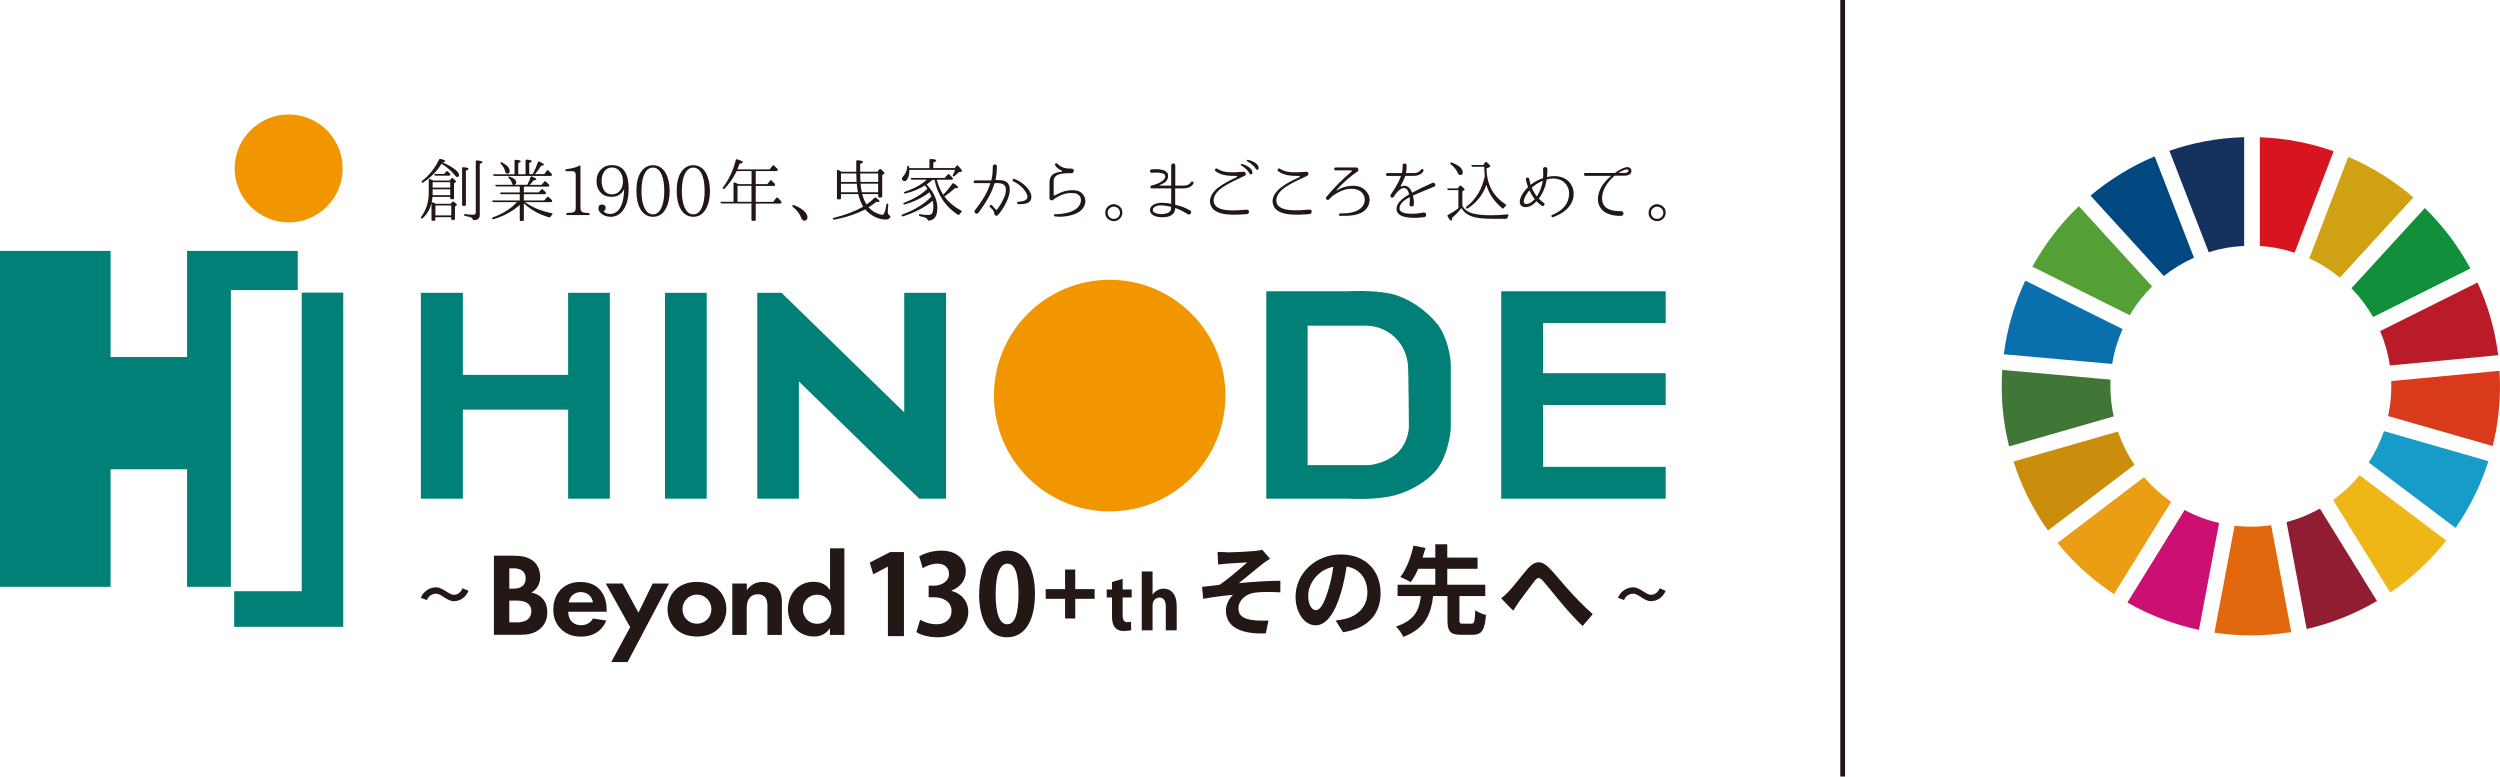 <?xml version="1.0" encoding="UTF-8"?>
<svg id="_レイヤー_2" data-name="レイヤー_2" xmlns="http://www.w3.org/2000/svg" viewBox="0 0 263.15 81.74">
  <defs>
    <style>
      .cls-1 {
        fill: #231815;
      }

      .cls-2 {
        fill: #008077;
      }

      .cls-3 {
        fill: #cb1072;
      }

      .cls-4 {
        fill: #221714;
      }

      .cls-5 {
        fill: #d61520;
      }

      .cls-6 {
        fill: #eeb616;
      }

      .cls-7 {
        fill: #cfa113;
      }

      .cls-8 {
        fill: #eb9d14;
      }

      .cls-9 {
        fill: #118f3b;
      }

      .cls-10 {
        fill: #f29600;
      }

      .cls-11 {
        fill: #da3a1c;
      }

      .cls-12 {
        fill: #ba1b29;
      }

      .cls-13 {
        fill: #179bc9;
      }

      .cls-14 {
        fill: #0a6fad;
      }

      .cls-15 {
        fill: #cb8d0c;
      }

      .cls-16 {
        fill: #55a036;
      }

      .cls-17 {
        fill: #15315e;
      }

      .cls-18 {
        fill: #901d31;
      }

      .cls-19 {
        fill: #e1680d;
      }

      .cls-20 {
        fill: #004980;
      }

      .cls-21 {
        fill: #407636;
      }

      .cls-22 {
        fill: none;
        stroke: #211613;
        stroke-miterlimit: 10;
        stroke-width: .5px;
      }
    </style>
  </defs>
  <g id="_バナー" data-name="バナー">
    <g>
      <g>
        <path class="cls-16" d="M224.18,33.17c.65-1.11,1.44-2.12,2.35-3.02l-7.71-8.45c-1.94,1.85-3.59,4-4.89,6.37l10.25,5.11Z"/>
        <path class="cls-7" d="M243.07,27.2c1.17.53,2.25,1.22,3.23,2.02l7.73-8.44c-2.04-1.76-4.34-3.2-6.85-4.27l-4.11,10.69Z"/>
        <path class="cls-12" d="M260.77,29.74l-10.24,5.11c.49,1.14.84,2.35,1.03,3.62l11.4-1.08c-.34-2.7-1.08-5.27-2.18-7.65"/>
        <path class="cls-9" d="M249.79,33.37l10.24-5.11c-1.27-2.36-2.89-4.5-4.79-6.36l-7.73,8.44c.88.9,1.65,1.92,2.27,3.02"/>
        <path class="cls-21" d="M222.14,40.65c0-.23,0-.46.02-.69l-11.4-1.02c-.04.57-.06,1.14-.06,1.71,0,2.19.27,4.31.78,6.34l11.01-3.16c-.23-1.03-.35-2.09-.35-3.18"/>
        <path class="cls-6" d="M248.36,50.02c-.81.99-1.75,1.86-2.78,2.61l6.02,9.74c2.23-1.51,4.22-3.36,5.89-5.47l-9.13-6.89Z"/>
        <path class="cls-11" d="M251.71,40.65c0,1.08-.12,2.13-.34,3.14l11.01,3.16c.5-2.02.77-4.13.77-6.31,0-.54-.02-1.08-.05-1.61l-11.4,1.08c0,.18.01.35.01.53"/>
        <path class="cls-8" d="M225.68,50.23l-9.11,6.92c1.69,2.09,3.7,3.9,5.95,5.39l6.02-9.73c-1.06-.73-2.02-1.6-2.86-2.58"/>
        <path class="cls-14" d="M222.33,38.31c.2-1.29.58-2.52,1.09-3.67l-10.24-5.1c-1.13,2.41-1.91,5.01-2.26,7.75l11.41,1.02Z"/>
        <path class="cls-18" d="M250.2,63.26l-6.01-9.73c-1.09.62-2.27,1.1-3.51,1.42l2.12,11.26c2.64-.61,5.13-1.61,7.4-2.95"/>
        <path class="cls-13" d="M250.93,45.39c-.4,1.17-.94,2.28-1.6,3.29l9.14,6.89c1.48-2.13,2.66-4.5,3.46-7.03l-11-3.16Z"/>
        <path class="cls-19" d="M239.06,55.28c-.7.1-1.41.16-2.13.16-.58,0-1.16-.04-1.72-.1l-2.12,11.26c1.25.18,2.54.28,3.84.28,1.45,0,2.87-.12,4.25-.35l-2.12-11.25Z"/>
        <path class="cls-5" d="M237.87,25.89c1.27.08,2.5.32,3.66.71l4.11-10.68c-2.45-.86-5.05-1.38-7.77-1.47v11.45Z"/>
        <path class="cls-3" d="M233.58,55.05c-1.28-.3-2.5-.76-3.63-1.37l-6.02,9.74c2.32,1.33,4.85,2.31,7.53,2.88l2.12-11.24Z"/>
        <path class="cls-17" d="M232.48,26.55c1.19-.38,2.44-.6,3.74-.66v-11.45c-2.75.07-5.39.57-7.87,1.43l4.14,10.68Z"/>
        <path class="cls-15" d="M224.68,48.92c-.73-1.07-1.32-2.25-1.74-3.5l-11,3.16c.83,2.62,2.07,5.07,3.63,7.26l9.11-6.92Z"/>
        <path class="cls-20" d="M227.77,29.05c.97-.77,2.03-1.41,3.17-1.92l-4.14-10.67c-2.46,1.03-4.73,2.44-6.75,4.13l7.71,8.46Z"/>
      </g>
      <line class="cls-22" x1="193.96" x2="193.96" y2="81.74"/>
    </g>
    <g>
      <polygon class="cls-2" points="0 26.41 0 61.77 11.64 61.77 11.64 49.4 19.69 49.4 19.69 61.77 24.3 61.77 24.3 30.53 31.34 30.53 31.34 26.41 19.69 26.41 19.69 37.58 11.64 37.58 11.64 26.41 0 26.41"/>
      <polygon class="cls-2" points="24.65 62.23 24.65 65.98 36.13 65.98 36.13 30.8 31.76 30.8 31.76 62.23 24.65 62.23"/>
      <path class="cls-10" d="M36.07,17.73c0,3.13-2.55,5.68-5.68,5.68s-5.69-2.55-5.69-5.68,2.55-5.68,5.69-5.68,5.68,2.55,5.68,5.68Z"/>
      <g>
        <polygon class="cls-2" points="59.8 30.82 59.8 39.46 48.72 39.46 48.72 30.82 44.3 30.82 44.3 52.49 48.72 52.49 48.72 43.12 59.8 43.12 59.8 52.49 64.19 52.49 64.19 30.82 59.8 30.82"/>
        <rect class="cls-2" x="70" y="30.82" width="4.39" height="21.67"/>
        <polygon class="cls-2" points="175.33 34.01 175.33 30.66 162.42 30.66 159.43 30.66 158.02 30.66 158.02 52.49 175.33 52.49 175.33 49.14 162.42 49.14 162.42 42.63 175.33 42.63 175.33 39.28 162.42 39.28 162.42 34.01 175.33 34.01"/>
        <polygon class="cls-2" points="95.18 30.82 95.18 43.41 84.09 32.6 82.26 30.82 79.71 30.82 79.71 52.49 84.09 52.49 84.09 40.15 95.18 50.96 96.76 52.49 99.58 52.49 99.58 30.82 95.18 30.82"/>
        <path class="cls-10" d="M128.99,41.64c0,6.73-5.45,12.19-12.19,12.19s-12.18-5.46-12.18-12.19,5.46-12.19,12.18-12.19,12.19,5.46,12.19,12.19Z"/>
        <path class="cls-2" d="M151.25,34.06c-1.11-1.38-3.11-2.82-5.04-3.18-1.93-.37-4.31-.22-4.31-.22h-8.61v21.83h8.61s2.38.15,4.31-.22c1.92-.36,3.93-1.48,5.04-2.86,1.09-1.38,1.46-3.73,1.46-4.47v-6.59c0-.72-.36-2.93-1.46-4.3ZM146.94,47.81c-.91.75-2.25,1.15-3.03,1.15h-6.27v-14.68h6.07c.84,0,2.15.23,3.23,1.35,1.09,1.12,1.24,2.43,1.27,2.95.05.53.09,6.3.09,6.3,0,.87-.45,2.18-1.36,2.93Z"/>
      </g>
      <g>
        <g>
          <path class="cls-1" d="M129.11,58.15c.45,0,2.4-.09,3.03-.16.33-.04.57-.08.72-.13l.82.95c-.22.14-.6.39-.82.57-.74.59-1.75,1.45-2.47,2,1.39-.13,3.11-.25,4.38-.25v1.22c-1-.05-2.03-.06-2.67.03-.95.12-1.74.8-1.74,1.65s.64,1.14,1.57,1.25c.58.06,1.19.06,1.59.03l-.28,1.36c-2.66.11-4.2-.69-4.2-2.42,0-.63.36-1.28.76-1.64-.95.08-2.12.24-3.15.42l-.12-1.26c.55-.05,1.28-.14,1.83-.21.92-.6,2.27-1.79,2.92-2.36-.42.03-1.7.09-2.13.13-.26.02-.6.05-.93.09l-.06-1.33c.33.02.63.03.99.03Z"/>
          <path class="cls-1" d="M141.37,66.55l-.78-1.23c.39-.04.69-.1.97-.17,1.33-.31,2.37-1.27,2.37-2.78,0-1.43-.78-2.5-2.18-2.74-.15.88-.32,1.84-.62,2.81-.62,2.1-1.52,3.38-2.65,3.38s-2.11-1.27-2.11-3.02c0-2.4,2.08-4.44,4.76-4.44s4.19,1.79,4.19,4.05-1.34,3.74-3.95,4.14ZM138.52,64.22c.44,0,.84-.65,1.27-2.05.24-.77.44-1.65.55-2.51-1.71.35-2.64,1.87-2.64,3.01,0,1.05.41,1.56.82,1.56Z"/>
          <path class="cls-1" d="M154.87,65.65c.31,0,.37-.2.42-1.42.25.21.79.42,1.12.5-.12,1.64-.46,2.09-1.42,2.09h-1.2c-1.16,0-1.43-.38-1.43-1.56v-2.52h-1.51c-.23,1.85-.76,3.39-3.14,4.3-.14-.33-.49-.83-.77-1.09,2.06-.67,2.46-1.84,2.62-3.21h-2.45v-1.19h3.97v-1.68h-1.79c-.24.53-.51,1.03-.8,1.41-.28-.18-.8-.43-1.09-.54.67-.85,1.16-2.25,1.38-3.31l1.27.25c-.09.32-.2.65-.31,1.01h1.34v-1.4h1.26v1.4h3.19v1.18h-3.19v1.68h4v1.19h-2.72v2.52c0,.34.05.39.37.39h.9Z"/>
          <path class="cls-1" d="M158.89,62.16c.48-.5,1.28-1.57,1.92-2.31.73-.82,1.4-.89,2.16-.16.71.69,1.54,1.75,2.15,2.42.66.73,1.55,1.66,2.53,2.54l-1.07,1.25c-.75-.71-1.63-1.71-2.28-2.48-.64-.77-1.42-1.75-1.91-2.3-.36-.4-.56-.35-.86.03-.41.52-1.15,1.55-1.6,2.14-.24.34-.48.72-.65.99l-1.27-1.3c.31-.24.57-.48.88-.81Z"/>
        </g>
        <g>
          <path class="cls-1" d="M54.05,58.5c.46,0,1.36,0,2.04.52.49.37.77,1.02.77,1.72,0,1.07-.71,1.51-.94,1.64.55.09.87.32,1.09.52.5.47.6,1.12.6,1.56,0,.49-.14,1.17-.71,1.69-.62.55-1.39.67-2.11.67h-2.8v-8.33h2.06ZM53.61,61.96h.46c.25,0,1.26-.02,1.26-1.09,0-.76-.59-1.05-1.25-1.05h-.47v2.14ZM53.61,65.51h.7c.3,0,.75-.01,1.11-.22.4-.24.51-.64.51-.96,0-.26-.09-.71-.61-.95-.35-.16-.76-.16-1.11-.16h-.6v2.3Z"/>
          <path class="cls-1" d="M63.82,65.32c-.16.4-.77,1.69-2.66,1.69-.87,0-1.54-.25-2.07-.76-.6-.56-.85-1.26-.85-2.11,0-1.07.44-1.74.82-2.12.64-.62,1.39-.76,2.04-.76,1.1,0,1.74.44,2.11.89.57.69.65,1.54.65,2.12v.12h-4.05c0,.32.09.67.26.91.16.22.5.51,1.09.51s1.01-.27,1.26-.71l1.4.22ZM62.42,63.41c-.12-.74-.72-1.09-1.29-1.09s-1.15.36-1.27,1.09h2.56Z"/>
          <path class="cls-1" d="M66.33,66.02l-2.57-4.6h1.77l1.67,3.07,1.5-3.07h1.72l-4.36,8.27h-1.72l1.99-3.67Z"/>
          <path class="cls-1" d="M75.55,62.01c.54.49.91,1.24.91,2.12s-.37,1.62-.91,2.11c-.46.42-1.16.76-2.19.76s-1.72-.34-2.19-.76c-.54-.49-.91-1.24-.91-2.11s.37-1.64.91-2.12c.46-.42,1.16-.76,2.19-.76s1.72.34,2.19.76ZM74.88,64.13c0-.85-.65-1.54-1.52-1.54s-1.52.69-1.52,1.54.64,1.52,1.52,1.52,1.52-.7,1.52-1.52Z"/>
          <path class="cls-1" d="M77.09,61.42h1.52v.7c.29-.4.8-.87,1.67-.87.47,0,1.17.14,1.6.66.37.46.42,1,.42,1.52v3.4h-1.52v-2.95c0-.3-.01-.77-.29-1.06-.24-.25-.56-.27-.71-.27-.4,0-.71.14-.94.47-.22.35-.24.74-.24,1.05v2.76h-1.52v-5.41Z"/>
          <path class="cls-1" d="M87.36,57.72h1.52v9.11h-1.52v-.7c-.55.79-1.27.87-1.66.87-1.66,0-2.76-1.3-2.76-2.89s1.09-2.87,2.69-2.87c.41,0,1.22.07,1.74.87v-4.4ZM84.51,64.12c0,.86.62,1.54,1.5,1.54s1.5-.67,1.5-1.54-.62-1.52-1.5-1.52-1.5.66-1.5,1.52Z"/>
        </g>
        <g>
          <g>
            <path class="cls-1" d="M93.46,66.95v-7.3h-.02l-1.52.8-.37-1.24,2.15-1.1h1.45v8.85h-1.69Z"/>
            <path class="cls-1" d="M100.12,62.19c.98.22,1.8,1.02,1.8,2.22,0,1.47-1.18,2.67-3.24,2.67-.94,0-1.78-.25-2.22-.54l.39-1.31c.33.21,1.04.48,1.72.48,1.06,0,1.59-.66,1.59-1.38,0-.99-.87-1.46-1.81-1.46h-.6v-1.22h.56c.69,0,1.58-.39,1.58-1.24,0-.62-.41-1.08-1.23-1.08-.61,0-1.21.27-1.54.48l-.36-1.24c.46-.3,1.36-.61,2.31-.61,1.7,0,2.59.99,2.59,2.17,0,.91-.55,1.67-1.52,2.04v.02Z"/>
            <path class="cls-1" d="M103.07,62.55c0-2.69.99-4.59,2.98-4.59s2.89,2.06,2.89,4.52c0,2.93-1.09,4.6-2.95,4.6-2.06,0-2.93-2.06-2.93-4.53ZM106.02,65.71c.8,0,1.19-1.12,1.19-3.2s-.36-3.18-1.18-3.18c-.75,0-1.23,1.08-1.23,3.18s.43,3.2,1.21,3.2h.01Z"/>
            <polygon class="cls-1" points="113.18 62.01 113.18 59.95 112.11 59.95 112.11 62.01 110.07 62.01 110.07 63.03 112.11 63.03 112.11 65.1 113.18 65.1 113.18 63.03 115.22 63.03 115.22 62.01 113.18 62.01"/>
          </g>
          <g>
            <path class="cls-1" d="M117.04,61.26l1.13-.33v1.12h.95v.84h-.95v1.87c0,.52.16.73.51.73.16,0,.25-.02.37-.04l.02.87c-.15.06-.43.1-.76.1-1.23,0-1.26-1.07-1.26-1.55v-1.98h-.56v-.84h.56v-.79Z"/>
            <path class="cls-1" d="M123.85,66.35h-1.14v-2.48c0-.55-.17-.97-.66-.97-.29,0-.73.2-.73.84v2.61h-1.14v-6.2h1.14v2.42h.02c.31-.45.78-.61,1.15-.61.76,0,1.37.56,1.37,1.82v2.57Z"/>
          </g>
        </g>
        <path class="cls-1" d="M49.32,62.19c-.27.64-.84,1.09-1.56,1.09s-1.29-.79-1.86-.79c-.39,0-.81.24-.96.67l-.64-.23c.25-.67.91-1.11,1.6-1.11s1.36.79,1.86.79c.45,0,.76-.29.93-.69l.63.27Z"/>
        <path class="cls-1" d="M175.33,62.19c-.27.64-.84,1.09-1.56,1.09s-1.29-.79-1.86-.79c-.39,0-.81.24-.96.67l-.64-.23c.25-.67.91-1.11,1.6-1.11s1.36.79,1.86.79c.45,0,.76-.29.93-.69l.63.27Z"/>
      </g>
      <g>
        <path class="cls-4" d="M45.44,21.3c-.14.64-.45,1.2-.95,1.67-.05.05-.11.05-.16,0-.04-.04-.03-.08,0-.14.53-.71.8-1.56.8-2.57v-1.32c0-.08.06-.12.13-.09.13.05.25.1.36.15h1.71l.18-.22c.05-.06.11-.06.17-.01.21.17.32.28.32.34,0,.03-.02.05-.06.08l-.15.1v1.57c0,.07-.04.11-.12.11h-.16c-.07,0-.12-.04-.12-.11v-.13h-1.87c-.01.2-.04.37-.08.53.15.06.3.12.45.19h1.55l.16-.19c.04-.06.1-.06.17-.02.22.16.32.27.32.33,0,.02,0,.04-.04.06l-.16.11v1.29c0,.08-.04.12-.12.12h-.16c-.08,0-.12-.04-.12-.12v-.17h-1.67v.27c0,.07-.04.11-.11.11h-.17c-.07,0-.12-.04-.12-.11v-1.83ZM46.56,17.09c.58.24,1.04.5,1.38.78.26.21.38.39.38.54s-.06.22-.2.22c-.07,0-.14-.04-.19-.12-.42-.53-.9-.95-1.46-1.27-.45.76-1.09,1.41-1.92,1.97-.06.04-.12.03-.16-.03-.04-.05-.02-.09.04-.14.76-.59,1.36-1.35,1.79-2.25.03-.06.08-.08.15-.06.33.07.5.15.5.24,0,.06-.1.1-.3.13h0ZM47.39,20.55v-.62h-1.85v.31c0,.14,0,.24,0,.31h1.86ZM45.54,19.18v.57h1.85v-.57h-1.85ZM46.76,18.3l.21-.25c.05-.05.1-.06.16-.01.08.07.17.15.24.24.05.05.05.1.01.16-.03.04-.06.05-.12.05h-1.42c-.06,0-.1-.03-.12-.09-.02-.06.02-.09.1-.09h.94ZM45.83,21.63v1.04h1.67v-1.04h-1.67ZM48.76,21.67c-.08,0-.12-.04-.12-.12v-3.85c0-.07.04-.11.12-.1.37.02.56.09.56.18,0,.06-.09.12-.28.18v3.59c0,.08-.04.12-.11.12h-.18ZM48.97,22.54c.3.04.57.06.84.06.19,0,.27-.08.27-.22v-5.39c0-.07.05-.12.12-.11.38.04.58.1.58.19,0,.06-.09.12-.28.18v5.38c0,.26-.11.43-.34.5-.07.02-.17.04-.28.04-.07,0-.1-.03-.12-.1-.03-.09-.1-.16-.22-.2-.11-.04-.3-.08-.58-.14-.07,0-.11-.04-.11-.12,0-.06.04-.09.12-.08Z"/>
        <path class="cls-4" d="M55.14,19.62v.63h1.56l.27-.3c.05-.06.11-.06.16-.01.12.1.22.2.31.3.05.05.05.1.01.16-.02.03-.06.04-.12.04h-2.19v.66h2.14l.3-.35c.05-.06.11-.06.16-.01.12.09.23.2.35.32.04.05.05.1.02.16-.03.04-.07.06-.13.06h-2.71c.76.55,1.7.94,2.81,1.16.09.01.1.07.04.14-.06.08-.13.16-.18.24-.04.06-.08.08-.14.06-1.07-.31-1.96-.81-2.66-1.48v1.74c0,.07-.04.12-.11.12h-.2c-.07,0-.12-.04-.12-.12v-1.57c-.76.68-1.68,1.18-2.76,1.5-.06.02-.12,0-.15-.05s0-.1.06-.13c1.07-.39,1.91-.92,2.55-1.61h-2.46c-.06,0-.1-.03-.13-.09-.02-.06.01-.09.1-.09h2.79v-.66h-1.94c-.06,0-.1-.03-.13-.09-.02-.06.02-.09.11-.09h1.96v-.63h-2.43c-.06,0-.11-.03-.13-.08-.03-.06,0-.1.1-.1h1.77c-.08-.03-.12-.1-.15-.21-.04-.17-.14-.32-.32-.49-.05-.05-.06-.1-.02-.16.01-.03.06-.03.12,0,.45.16.69.36.69.62,0,.12-.06.19-.19.24h1.35c.12-.22.24-.49.35-.81.02-.07.07-.09.14-.06.31.12.47.22.47.3,0,.06-.1.09-.29.1-.09.14-.23.3-.42.48h1.25l.29-.34c.05-.06.11-.06.16-.01.12.09.22.2.34.33.04.04.05.1.01.15-.02.04-.06.05-.12.05h-2.54ZM56.08,18.33c.19-.36.37-.78.54-1.25.02-.07.08-.1.15-.07.32.14.48.24.48.32,0,.06-.09.1-.29.11-.17.3-.39.59-.65.89h.98l.27-.37c.05-.06.11-.06.16-.01.14.12.25.24.35.35.04.05.04.09.01.16-.03.04-.06.06-.12.06h-5.92c-.06,0-.1-.03-.13-.09-.03-.06.01-.09.1-.09h2.15v-1.41c0-.07.04-.12.12-.11.35.02.53.07.53.16,0,.06-.09.12-.26.18v1.18h.77v-1.43c0-.07.04-.12.12-.11.36.03.54.09.54.17,0,.06-.09.12-.27.19v1.17h.37ZM52.84,17.1c.54.28.81.58.81.91,0,.18-.08.27-.25.27-.12,0-.2-.09-.24-.26-.06-.28-.2-.53-.44-.77-.05-.05-.06-.09-.02-.14.03-.04.08-.05.14-.02Z"/>
        <path class="cls-4" d="M61.94,22.64h-2.22c-.07,0-.11-.04-.11-.11,0-.08.04-.12.12-.12.33,0,.54-.03.63-.07.17-.07.24-.22.24-.46v-3.48c0-.25-.13-.38-.37-.38h-.6c-.08,0-.12-.04-.12-.12,0-.06.04-.09.11-.09.6-.07,1.06-.2,1.35-.37.07-.04.13-.01.13.07v4.37c0,.22.07.37.22.45.09.05.3.08.62.09.07,0,.12.04.12.12,0,.07-.04.11-.12.11Z"/>
        <path class="cls-4" d="M65.68,19.94c-.27.53-.71.78-1.32.78-.47,0-.85-.14-1.12-.44-.3-.31-.45-.71-.45-1.21s.16-.93.48-1.24c.3-.3.68-.45,1.14-.45,1.17,0,1.76.83,1.76,2.47,0,1.04-.21,1.82-.64,2.35-.33.42-.75.62-1.25.62-.4,0-.74-.12-1.02-.37-.18-.16-.27-.32-.27-.5,0-.28.12-.42.37-.42s.39.12.39.35c0,.17-.07.28-.22.34.14.2.37.3.7.3.42,0,.76-.21,1.02-.61.28-.46.43-1.12.45-1.99h-.02ZM63.6,18.07c-.19.27-.27.59-.27.98s.09.72.25.98c.19.29.48.43.83.43.31,0,.58-.11.78-.32.26-.26.38-.62.38-1.07,0-.41-.11-.75-.32-1.02-.22-.28-.49-.42-.83-.42s-.62.14-.83.43Z"/>
        <path class="cls-4" d="M70.07,18.22c.27.49.42,1.12.42,1.89s-.15,1.4-.43,1.9c-.32.55-.76.81-1.32.81s-1.02-.27-1.33-.81c-.29-.5-.42-1.14-.42-1.91,0-1.07.24-1.84.74-2.31.28-.27.61-.4.99-.4.6,0,1.04.28,1.36.84ZM67.9,18.2c-.26.45-.38,1.09-.38,1.91,0,.68.09,1.24.27,1.67.22.52.53.78.94.78s.73-.27.94-.82c.17-.42.25-.96.25-1.63,0-.71-.09-1.28-.27-1.71-.21-.5-.52-.76-.92-.76-.35,0-.63.19-.84.56Z"/>
        <path class="cls-4" d="M74.31,18.22c.27.49.42,1.12.42,1.89s-.15,1.4-.43,1.9c-.32.55-.76.81-1.32.81s-1.02-.27-1.33-.81c-.29-.5-.42-1.14-.42-1.91,0-1.07.24-1.84.74-2.31.28-.27.61-.4.99-.4.6,0,1.04.28,1.36.84ZM72.15,18.2c-.26.45-.38,1.09-.38,1.91,0,.68.09,1.24.27,1.67.22.52.53.78.94.78s.73-.27.94-.82c.17-.42.25-.96.25-1.63,0-.71-.09-1.28-.27-1.71-.21-.5-.52-.76-.92-.76-.35,0-.63.19-.84.56Z"/>
        <path class="cls-4" d="M79.1,21.42h-3.14c-.06,0-.1-.03-.12-.09-.02-.05.02-.09.1-.09h1.27v-1.94c0-.09.05-.12.14-.09.16.07.28.13.37.17h1.39v-1.37h-1.58l-.02.06c-.34.7-.76,1.3-1.25,1.79-.06.04-.11.04-.16,0-.04-.03-.04-.08,0-.14.6-.78,1.06-1.74,1.35-2.87.02-.07.07-.1.14-.08.4.11.6.22.6.31,0,.07-.11.12-.34.14-.06.19-.14.4-.24.61h3.41l.29-.39c.05-.06.11-.06.16-.01.14.12.26.24.37.36.04.05.04.1.01.15-.03.05-.07.07-.13.07h-2.17v1.37h1.22l.3-.37c.04-.06.1-.06.15-.01.11.1.22.22.34.35.04.05.04.1.01.16-.02.04-.06.06-.12.06h-1.9v1.68h1.84l.32-.42c.05-.06.11-.06.17-.01.14.14.27.27.36.4.04.04.04.09,0,.15-.02.04-.06.06-.12.06h-2.57v1.7c0,.07-.04.12-.11.12h-.22c-.07,0-.12-.04-.12-.12v-1.7ZM79.1,21.24v-1.68h-1.47v1.68h1.47Z"/>
        <path class="cls-4" d="M83.56,21.59c.54.2.95.45,1.22.78.14.17.21.34.21.5,0,.24-.12.36-.35.36-.12,0-.21-.09-.29-.27-.18-.47-.48-.86-.91-1.2-.05-.05-.06-.09-.03-.14.03-.04.07-.06.14-.03Z"/>
        <path class="cls-4" d="M90.13,18.08v-1.1c0-.07.04-.12.12-.11.4.02.59.09.59.18,0,.06-.09.12-.3.2v.83h1.81l.21-.25c.05-.06.1-.06.17-.01.24.2.37.34.37.4,0,.04-.01.06-.06.09l-.18.11v2.25c0,.08-.04.12-.11.12h-.19c-.07,0-.12-.04-.12-.12v-.24h-1.68c.12.45.27.81.45,1.09.32-.22.6-.45.84-.7.05-.05.11-.05.16-.01.25.18.37.3.37.38,0,.04-.05.07-.15.07-.04,0-.11,0-.19-.02-.2.18-.48.37-.81.58.3.34.67.58,1.11.72.15.05.27.07.35.07.15,0,.3-.36.42-1.09.01-.09.07-.12.14-.08.04.02.06.06.05.13-.04.34-.05.57-.05.68,0,.23.06.37.19.43.06.03.1.06.08.13-.06.2-.22.3-.46.3-.42,0-.82-.1-1.22-.31-.39-.2-.71-.45-.96-.76l-.04.02c-.84.42-1.9.81-3.23,1.06-.07,0-.12-.01-.14-.08-.02-.04.01-.09.09-.11,1.2-.29,2.23-.68,3.09-1.18-.22-.38-.39-.83-.51-1.32h-1.82v.44c0,.07-.04.11-.11.11h-.19c-.08,0-.12-.04-.12-.11v-2.89c0-.09.05-.12.13-.09.1.05.22.12.35.19h1.54ZM88.52,18.26v.89h1.64c-.01-.3-.03-.6-.03-.89h-1.61ZM88.52,19.33v.91h1.79c-.06-.3-.1-.58-.12-.84,0-.01,0-.04,0-.06h-1.66ZM90.55,18.26c0,.35.01.65.03.89h1.86v-.89h-1.89ZM90.59,19.33c.02.34.06.64.13.91h1.71v-.91h-1.84Z"/>
        <path class="cls-4" d="M98.66,21.92c0,.83-.3,1.26-.91,1.3-.07,0-.1-.04-.12-.1-.02-.08-.07-.14-.15-.18-.1-.06-.32-.12-.66-.19-.06-.01-.1-.06-.1-.12s.04-.09.12-.08c.33.05.62.08.86.08.23,0,.38-.08.45-.24.06-.17.1-.4.1-.66,0-.19-.03-.39-.07-.6-.8.68-1.84,1.23-3.12,1.64-.06.02-.12,0-.15-.06-.04-.05,0-.1.06-.13,1.29-.47,2.32-1.1,3.07-1.89-.08-.19-.14-.35-.21-.45-.68.54-1.55.97-2.6,1.28-.06.02-.11,0-.14-.05-.03-.04,0-.09.07-.12,1.03-.4,1.85-.89,2.45-1.48l-.04-.07c-.04-.06-.11-.16-.21-.28-.57.36-1.26.65-2.07.85-.06.01-.11,0-.14-.06-.03-.05,0-.09.07-.12.97-.32,1.75-.74,2.33-1.28h-1.55c-.06,0-.11-.02-.13-.08-.03-.06,0-.1.09-.1h3.48l.32-.36c.05-.06.11-.06.16-.01.12.12.24.23.35.35.05.05.05.1.01.16-.03.04-.06.05-.12.05h-1.55c.15.6.37,1.12.68,1.58.33-.34.65-.73.95-1.16.04-.06.1-.07.17-.03.29.19.43.32.43.42,0,.05-.05.08-.16.08-.02,0-.07,0-.16-.01-.32.3-.68.59-1.11.88.44.59,1.03,1.09,1.77,1.5.06.04.07.09.01.16-.07.07-.14.14-.2.23-.04.06-.09.07-.16.04-1.31-.85-2.13-2.07-2.46-3.68h-.23c-.21.19-.41.35-.6.49.76.81,1.13,1.65,1.13,2.5ZM97.83,17.69v-.83c0-.08.04-.12.12-.12.4,0,.6.06.6.17,0,.06-.1.13-.31.2v.58h2.25l.19-.24c.05-.06.11-.06.17,0,.28.29.42.48.42.55,0,.05-.04.07-.1.08l-.24.04c-.14.14-.3.29-.46.42-.05.04-.1.04-.16,0-.04-.03-.04-.07,0-.14.08-.15.15-.32.22-.52h-4.81v.06c0,.4-.07.71-.23.94-.09.13-.17.19-.28.19-.07,0-.14-.04-.21-.09-.04-.05-.07-.1-.07-.16,0-.07.06-.17.17-.3.22-.23.35-.55.4-.97,0-.07.05-.12.12-.1.04,0,.06.04.07.1,0,.04,0,.09.01.15h2.12Z"/>
        <path class="cls-4" d="M106.12,19.34c.45.64-.07,1.79-.46,2.44-.16.27-.31.48-.42.63,0,0-.11.14-.19.22h0c-.08.1-.22.11-.32.02-.05-.06-.08-.12-.08-.18-.01-.26-.12-.36-.35-.58l-.09-.09c-.13-.13.07-.32.2-.19l.09.09c.11.12.22.22.29.34.04.06.12.06.17,0,.09-.12.21-.28.33-.48.33-.56.65-1.15.58-1.72-.06-.55-.63-.59-1.15-.56-.01,0-.04.01-.04.03-.07.23-.16.47-.25.69-.36.89-.91,1.66-1.44,2.4-.08.11-.22.13-.32.05-.09-.07-.13-.21-.06-.31.03-.04.06-.07.08-.1.5-.66,1-1.35,1.33-2.15.08-.19.15-.38.22-.58,0-.01,0-.03-.02-.03h-1.58c-.21,0-.21-.29,0-.29,0,0,1.61,0,1.67,0,.01,0,.03,0,.04-.03.04-.15.07-.28.09-.41.04-.32.06-.65.06-1.02,0-.3.45-.29.44,0-.01.45-.04.86-.15,1.39,0,.01,0,.03.02.03.53-.01,1.04.01,1.31.38ZM108.24,21.32c-.31.18-.71.17-1.06.17-.15,0-.17-.24,0-.25.26-.02.55-.04.76-.18.28-.18.25-.45.1-.72-.28-.55-.83-.99-1.38-1.26-.15-.08-.05-.31.12-.25.67.27,1.36.78,1.68,1.45.17.36.15.83-.22,1.05Z"/>
        <path class="cls-4" d="M114.1,21.74c-.3.59-.99.86-1.7.99-.54.09-.91.11-1.36.05h0c-.15-.01-.12-.26.02-.24.46.02.82-.04,1.26-.14.62-.14,1.12-.42,1.35-.89.16-.29.16-.71-.08-.94-.13-.13-.3-.21-.48-.23-.8-.09-1.37.12-2.04.53-.12.07-.23.23-.38.22-.12,0-.22-.1-.22-.22v-1.58c0-.62.22-.96.74-1.12.15-.04.31-.07.53-.09.06,0,.07-.09.02-.12-.34-.15-.55-.33-.69-.56-.11-.14.11-.3.21-.18.35.37.88.56,1.46.52.14,0,.26.06.29.19.03.15-.09.3-.24.3-.65,0-1.82-.03-1.88.74v1.54c0,.06.08.09.13.06.74-.42,1.35-.6,2.12-.54.24.02.48.12.67.26.32.28.47.68.4,1.07-.02.14-.06.25-.13.37Z"/>
        <path class="cls-4" d="M117.7,21.62c.29.18.44.42.44.77,0,.22-.08.43-.25.61-.18.19-.4.28-.65.28-.14,0-.27-.04-.39-.09-.35-.17-.51-.44-.51-.8,0-.33.14-.58.42-.76.15-.09.3-.14.47-.14s.32.05.47.14ZM116.76,21.95c-.12.12-.17.27-.17.45,0,.12.04.23.1.34.13.2.31.3.55.3.16,0,.3-.05.42-.16.15-.13.23-.3.23-.48,0-.22-.09-.4-.27-.53-.12-.08-.24-.12-.37-.12-.18,0-.34.07-.48.21Z"/>
        <path class="cls-4" d="M123.74,19.83s-.04.01-.04.03v1.66s.01.03.03.04c.71.17,1.07.33,1.53.58.27.14.05.55-.22.42-.42-.24-.66-.43-1.3-.66-.01,0-.04,0-.04.01,0,.14-.03.28-.1.42-.22.44-.76.53-1.18.54-.2,0-.4,0-.6-.05-.3-.07-.63-.21-.74-.52-.13-.39.14-.68.48-.82.5-.21,1.11-.13,1.69-.04.01,0,.03,0,.03-.02v-1.56s-.01-.03-.03-.03h-2.02c-.19,0-.19-.27-.01-.3.37-.09,1.38-.4,1.43-.93.06-.55-1.2-.42-1.43-.41-.21.01-.23-.34-.02-.36.5-.05,1.89-.1,1.75.8-.06.51-.5.69-.86.84-.04.01-.03.07,0,.07h1.16s.03-.01.03-.03v-2.08c0-.3.43-.31.43,0v2.08s.01.03.04.03h.84c.58,0,.75-.33.76-.35.09-.17.35-.05.27.13,0,.01-.24.51-1.02.51h-.84ZM123.27,21.8s0-.04-.03-.04c-.39-.08-.73-.15-1.09-.14-.21,0-.44.04-.61.15-.19.12-.29.39-.09.55.23.19.62.24.96.21.29-.02.68-.12.81-.39.04-.09.05-.22.05-.35Z"/>
        <path class="cls-4" d="M131.27,22.54c-.66.04-1.29.09-1.93.04-.7-.04-1.66-.24-1.91-1.01-.27-.77.32-1.49.89-1.89.58-.44,1.22-.73,1.87-1.04.06-.02.04-.11-.03-.12-.78,0-1.58-.02-2.21-.5-.17-.13.02-.37.19-.26.78.53,1.87.36,2.76.32.26-.02.32.32.11.42-.64.33-1.32.6-1.94.98-.55.32-1.25.81-1.32,1.52-.08.89.89,1.09,1.54,1.13.63.04,1.3,0,1.94-.06.31-.02.32.44.03.46ZM131.83,18.18c-.02.2-.2.24-.3.08-.24-.42-.58-.66-.87-.84-.08-.05-.05-.17.04-.16.15,0,1.14.35,1.13.92ZM132.48,17.69c0,.21-.19.25-.28.09-.27-.41-.6-.63-.91-.79-.09-.04-.06-.17.04-.17.14,0,1.15.3,1.15.86Z"/>
        <path class="cls-4" d="M137.86,22.54c-.66.04-1.29.09-1.93.04-.7-.04-1.66-.24-1.91-1.01-.27-.77.32-1.49.89-1.89.58-.44,1.22-.73,1.87-1.04.06-.02.04-.11-.03-.12-.78,0-1.58-.02-2.21-.5-.17-.13.02-.37.19-.26.78.53,1.87.36,2.76.32.26-.02.32.32.11.42-.64.33-1.3.58-1.92.96-.55.32-1.27.83-1.33,1.53-.08.89.89,1.09,1.54,1.13.63.04,1.3,0,1.94-.06.31-.02.32.44.03.46Z"/>
        <path class="cls-4" d="M144.16,21.14c-.02.32-.16.62-.35.85-.64.74-1.81.74-2.75.73-.16,0-.16-.25,0-.25.77,0,1.84-.05,2.38-.78.4-.54.23-1.36-.42-1.66-.6-.28-1.38-.16-1.99.14-.4.2-.81.43-1.09.78-.19.24-.53-.02-.3-.25.79-.96,1.7-1.88,2.63-2.64.04-.05,0-.13-.06-.13h-1.63c-.19,0-.19-.3,0-.3h2.12c.07,0,.14,0,.21.06.09.09.11.24.01.34-.76.53-1.53,1.15-2.25,2-.02.01,0,.04.02.03.35-.21.53-.29.85-.38.5-.14,1.1-.19,1.61-.01.56.19,1.07.83,1.02,1.46Z"/>
        <path class="cls-4" d="M148.75,20.58s-.02.02-.02.04c.08.29.12.58.09.88.03.3-.46.32-.46.02.03-.28.06-.5.03-.73,0-.01-.02-.03-.04-.02-.44.24-.99.6-1.04,1.11-.03.37.37.53.68.58.54.07,1.08.06,1.86-.09.32-.04.37.48.04.49-1.06.14-3.07.19-2.88-1.02.09-.48.5-.84.87-1.1.14-.1.28-.19.42-.27.01,0,.02-.03.02-.04-.04-.17-.11-.34-.2-.47-.53-.57-1.25.48-1.42.76-.14.21-.45,0-.32-.21.45-.7.82-1.22,1.07-1.95,0-.02,0-.04-.01-.04h-1.4c-.2,0-.19-.3,0-.3h1.48s.04-.01.04-.03c.08-.27.08-.56.08-.77h0c-.01-.28.45-.28.42,0,0,.23,0,.5-.07.77,0,.01.01.03.03.03h.78c.58,0,.75-.33.76-.35.09-.17.35-.04.27.13,0,.02-.24.51-1.02.51h-.86s-.03.01-.04.03c-.06.22-.4.91-.48,1.04-.01.03.01.06.04.05l.06-.02c.34-.14.62-.02.81.17.14.15.22.32.29.48,0,.01.02.02.04.01.61-.33,1.2-.61,2.1-1.02.28-.09.45.29.19.4-1.02.42-1.61.66-2.2.92Z"/>
        <path class="cls-4" d="M153.92,21.65c.23.41.59.68,1.09.81.45.13,1.09.2,1.91.2.48,0,1.07-.03,1.76-.09.09,0,.13.04.09.13-.04.09-.08.17-.11.24-.01.06-.06.09-.12.09h-1.4c-.98,0-1.72-.07-2.22-.25-.5-.18-.86-.48-1.08-.88-.01.01-.02.02-.03.04-.04.04-.05.06-.09.1-.28.35-.57.63-.87.89,0,.19-.04.3-.09.3-.08,0-.21-.15-.38-.45-.04-.07-.03-.12.04-.16.37-.19.73-.42,1.09-.7v-1.91h-1.04c-.06,0-.11-.03-.13-.09-.02-.06.02-.09.11-.09h.99l.2-.26c.04-.05.1-.06.16-.01.24.2.36.32.36.38,0,.04-.02.06-.07.09l-.16.1v1.51ZM152.8,17.1c.78.3,1.17.65,1.17,1.04,0,.19-.09.29-.26.29-.12,0-.21-.08-.27-.24-.14-.32-.39-.63-.74-.91-.06-.05-.07-.1-.04-.14.03-.04.07-.06.14-.03ZM156.23,17.55h-1.22c-.06,0-.11-.03-.13-.09-.02-.06.02-.09.1-.09h1.15l.2-.27c.04-.06.11-.07.17-.02.26.21.38.35.38.41,0,.04-.04.08-.11.11l-.3.13c.02,1.04.28,1.91.76,2.6.31.43.73.84,1.27,1.2.06.04.06.1,0,.15-.08.06-.15.14-.22.23-.04.06-.1.06-.16.01-.85-.71-1.4-1.53-1.66-2.46-.38,1.05-1.04,1.89-1.97,2.48-.06.04-.12.03-.16-.03-.04-.04-.03-.09.02-.14,1.02-.8,1.66-1.87,1.94-3.23-.03-.22-.05-.55-.06-.99Z"/>
        <path class="cls-4" d="M165.48,21.23c-.39.86-1.2,1.34-2.02,1.63-.14.05-.23-.18-.09-.23h0c.77-.32,1.44-.81,1.68-1.56.1-.32.16-.7.08-1.06-.09-.37-.3-.73-.67-.96-.5-.3-1.11-.31-1.63-.17-.01,0-.03.01-.03.04-.12.74-.39,1.4-.81,1.96-.01.01-.01.04,0,.04.15.16.32.3.51.44.2.14-.01.43-.21.3-.2-.13-.37-.29-.54-.46,0,0-.03,0-.05,0-.18.24-.46.42-.73.53-.5.19-1.04.04-1-.56.08-.58.47-1.07.85-1.45.01-.01.01-.03.01-.05-.09-.25-.16-.5-.22-.77-.05-.22.3-.31.35-.08h0c.05.22.09.42.15.61,0,.01.02.02.04,0,.37-.3.8-.52,1.24-.67.01,0,.03-.02.03-.04.03-.24.04-.49.01-.73,0,0,0-.12-.01-.17-.03-.3.46-.32.46-.03,0,.26-.01.49-.04.73,0,.03,0,.06,0,.09,0,.01,0,.02.02.02.6-.15,1.23-.13,1.78.13.47.23.81.66.94,1.15.12.44.07.93-.1,1.32ZM161.52,20.93c-.21-.27-.38-.56-.52-.86-.01-.01-.04-.02-.04,0-.22.24-.4.55-.51.84-.17.44.02.66.42.53.27-.1.49-.27.66-.46,0-.01,0-.03,0-.04ZM162.35,19.04c-.41.18-.77.41-1.09.7-.01.01-.02.03-.01.05.13.31.29.6.5.86,0,0,.02,0,.04,0,.32-.51.5-1.04.6-1.58,0-.02-.01-.03-.04-.03Z"/>
        <path class="cls-4" d="M171.53,18.35c-.17.13-.39.14-.56.14h-.98s-.05,0-.06.02c-.71.62-1.37,1.54-1.29,2.5.09,1.07,1.12,1.22,1.99,1.22.33-.01.34.49.01.49-.5.01-.97-.04-1.43-.24-.55-.24-.94-.71-1-1.31-.11-1.02.55-1.99,1.35-2.62.01-.01,0-.04-.01-.04h-2.68c-.2,0-.19-.3,0-.3h3.09s.03,0,.04-.01c.35-.25.72-.49,1.13-.59.17-.04.35-.03.47.09.2.19.14.5-.06.67ZM171.17,17.84c-.28.04-.52.19-.76.32-.02,0-.01.04,0,.04h.63c.1,0,.24-.04.3-.09.18-.16.04-.31-.17-.27Z"/>
        <path class="cls-4" d="M174.89,21.62c.29.18.44.42.44.77,0,.22-.08.43-.25.61-.18.19-.4.28-.65.28-.14,0-.27-.04-.39-.09-.35-.17-.51-.44-.51-.8,0-.33.14-.58.42-.76.15-.09.3-.14.47-.14s.32.05.47.14ZM173.95,21.95c-.12.12-.17.27-.17.45,0,.12.04.23.1.34.13.2.31.3.55.3.16,0,.3-.05.42-.16.15-.13.23-.3.23-.48,0-.22-.09-.4-.27-.53-.12-.08-.24-.12-.37-.12-.18,0-.34.07-.48.21Z"/>
      </g>
    </g>
  </g>
</svg>